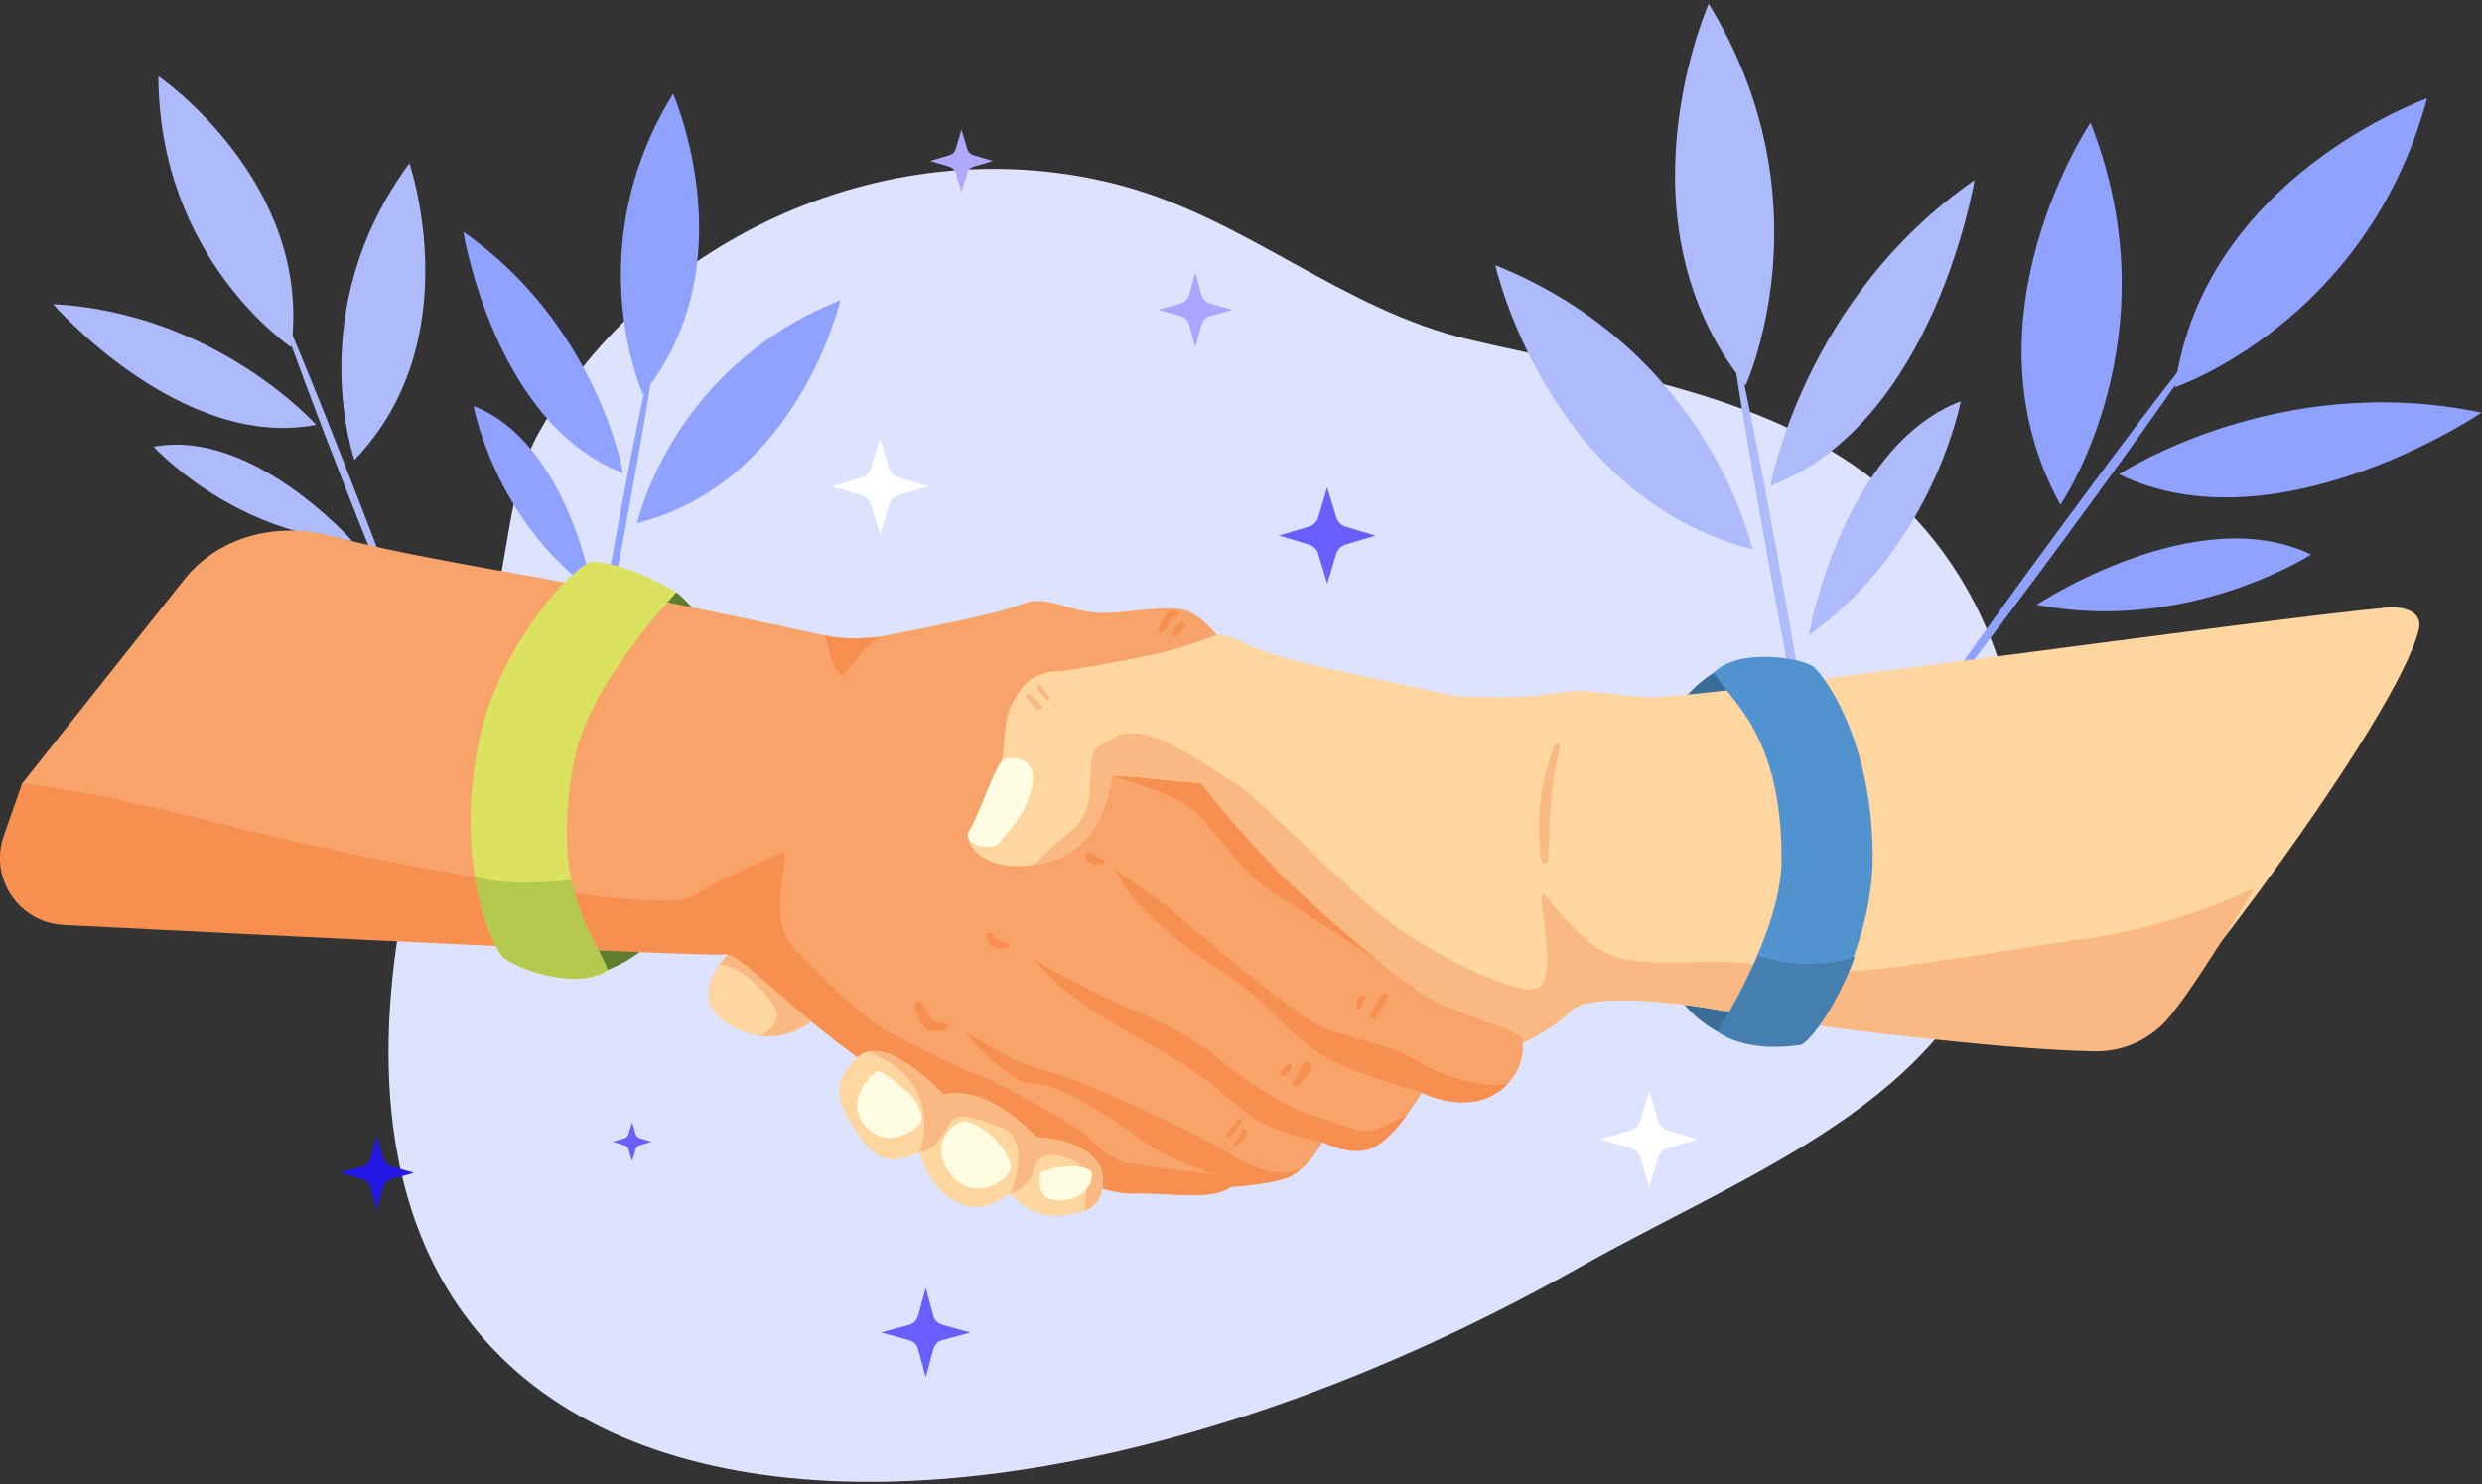 <svg width="555" height="332" viewBox="0 0 555 332" fill="none" xmlns="http://www.w3.org/2000/svg">
<rect x="0" y="0" width="555" height="332" fill="#333333" stroke="none"/>
<g clipPath="url(#clip0_4601_5005)">
<path d="M120.572 96.604C144.835 53.322 199.263 27.789 250.637 41.469C278.729 48.955 300.083 69.256 328.633 75.968C360.768 83.509 396.661 88.162 421.516 109.443C447.933 132.061 457.897 169.752 447.97 204.485C435.878 246.736 391.139 262.026 352.939 283.569C196.496 371.746 27.065 345.017 107.612 144.605C114.306 127.791 112.531 110.885 120.572 96.604Z" fill="#DDE2FF"/>
<path d="M554.886 92.291C509.377 82.679 473.826 106.071 473.826 106.071C509.145 123.209 554.886 92.291 554.886 92.291Z" fill="#90A2FF"/>
<path d="M455.414 135.252C489.112 141.853 516.788 124.02 516.788 124.02C491.08 111.629 455.414 135.252 455.414 135.252Z" fill="#90A2FF"/>
<path d="M492.989 76.004C492.407 75.671 477.75 94.891 460.069 118.889C442.388 142.887 428.546 162.662 429.011 162.996C429.477 163.329 444.25 144.109 461.931 120.111C479.612 96.113 493.454 76.338 492.989 76.004Z" fill="#90A2FF"/>
<path d="M542.727 22C542.727 22 492.701 39.602 486.332 86.616C486.332 86.616 529.178 72.141 542.727 22Z" fill="#90A2FF"/>
<path d="M467.457 27.443C467.457 27.443 437.812 71.447 460.741 112.903C460.625 112.903 486.448 75.731 467.457 27.443Z" fill="#90A2FF"/>
<path d="M441.537 40.261C403.303 66.749 395.901 108.656 395.901 108.656C432.611 94.745 441.537 40.261 441.537 40.261Z" fill="#ADBAFC"/>
<path d="M404.475 142.079C432.41 122.111 438.447 89.745 438.447 89.745C411.788 99.928 404.475 142.079 404.475 142.079Z" fill="#ADBAFC"/>
<path d="M387.197 74.081C386.555 74.275 390.466 98.127 395.774 127.459C401.082 156.79 405.956 180.432 406.517 180.323C407.079 180.213 403.248 156.276 397.94 126.945C392.633 97.613 387.759 73.972 387.197 74.081Z" fill="#ADBAFC"/>
<path d="M382.083 0.84C382.083 0.84 360.533 49.296 390.342 86.207C390.342 86.207 409.236 45.117 382.083 0.84Z" fill="#ADBAFC"/>
<path d="M334.362 59.302C334.362 59.302 346.001 111.068 391.884 122.861C391.805 122.945 382.509 78.649 334.362 59.302Z" fill="#ADBAFC"/>
<path d="M11.86 68.021C48.422 69.985 70.687 95.014 70.687 95.014C40.34 100.849 11.86 68.021 11.86 68.021Z" fill="#ADBAFC"/>
<path d="M78.735 120.956C51.768 119.109 34.358 99.911 34.358 99.911C56.429 95.727 78.735 120.956 78.735 120.956Z" fill="#ADBAFC"/>
<path d="M62.237 68.25C62.748 68.115 69.976 85.716 78.531 107.565C87.085 129.414 93.581 147.271 93.16 147.429C92.738 147.588 85.421 129.964 76.867 108.115C68.312 86.266 61.816 68.409 62.237 68.25Z" fill="#ADBAFC"/>
<path d="M35.425 17.053C35.425 17.053 69.876 40.629 65.14 77.674C65.14 77.674 35.511 57.939 35.425 17.053Z" fill="#ADBAFC"/>
<path d="M91.548 36.526C91.548 36.526 105.123 76.025 79.243 102.875C79.331 102.899 67.27 69.374 91.548 36.526Z" fill="#ADBAFC"/>
<path d="M103.605 51.847C133.628 72.804 139.338 105.813 139.338 105.813C110.48 94.76 103.605 51.847 103.605 51.847Z" fill="#90A2FF"/>
<path d="M132.488 132.097C110.554 116.301 105.892 90.807 105.892 90.807C126.849 98.897 132.488 132.097 132.488 132.097Z" fill="#90A2FF"/>
<path d="M146.279 78.619C146.784 78.774 143.639 97.539 139.379 120.613C135.12 143.688 131.218 162.284 130.776 162.197C130.334 162.109 133.416 143.277 137.676 120.203C141.935 97.128 145.837 78.532 146.279 78.619Z" fill="#90A2FF"/>
<path d="M150.511 20.981C150.511 20.981 167.34 59.184 143.773 88.157C143.773 88.157 129.015 55.76 150.511 20.981Z" fill="#90A2FF"/>
<path d="M187.916 67.133C187.916 67.133 178.61 107.849 142.46 117.005C142.522 117.072 149.962 82.228 187.916 67.133Z" fill="#90A2FF"/>
<path d="M151.272 132.468C168.665 146.993 161.418 174.091 160.168 183.658C158.919 193.224 150.523 211.356 135.879 216.916C121.236 222.476 112.24 172.889 112.24 172.889L125.234 147.344L137.229 137.527L151.272 132.468Z" fill="#5D7D30"/>
<path d="M384.069 230.74C365.577 220.522 367.327 194.326 366.827 185.311C366.327 176.295 370.775 158.113 383.22 150.449C395.714 142.736 412.756 186.663 412.756 186.663L405.41 212.458L396.114 223.578L384.069 230.74Z" fill="#3B6D98"/>
<path d="M478.356 231.568C472.609 233.02 403.81 229.588 386.767 226.333C369.725 223.077 354.282 222.826 351.433 225.882C348.584 228.937 338.889 235.549 331.642 235.599C324.445 235.699 269.769 201.038 268.77 200.637C267.72 200.287 252.577 172.087 252.577 172.087L276.866 160.567L320.297 155.408C320.297 155.408 337.589 156.71 346.385 155.208C355.181 153.705 357.081 155.208 368.126 155.959C378.028 156.633 505.022 138.506 533.829 135.866C537.681 135.513 541.778 136.905 540.9 140.68C536.312 160.418 483.245 230.343 478.356 231.568Z" fill="#FFD5A0"/>
<path d="M467.833 209.703C441.045 213.51 408.059 220.122 396.515 216.565C384.92 213.059 367.378 217.818 358.631 212.859C349.885 207.9 345.237 198.133 344.738 200.437C344.238 202.741 348.636 219.971 343.338 221.173C338.091 222.326 319.499 213.21 309.253 205.045C299.008 196.881 284.165 181.003 276.618 175.343C272.67 172.388 267.372 169.583 262.174 167.58L252.678 172.087C252.678 172.087 267.822 200.287 268.871 200.637C269.921 200.988 324.597 235.649 331.743 235.599C338.94 235.499 348.686 228.937 351.535 225.882C354.383 222.826 369.876 223.027 386.869 226.333C400.805 228.995 447.074 234.819 468.438 235.117C475.048 235.209 481.158 232.326 485.314 227.176C489.298 222.24 494.272 214.63 504.217 198.584C495.471 202.641 482.526 207.6 467.833 209.703Z" fill="#FAB983"/>
<path d="M185.058 225.331C177.412 233.295 168.565 233.445 161.469 228.035C154.372 222.626 161.069 213.61 167.416 209.253C173.763 204.995 185.058 225.331 185.058 225.331Z" fill="#FFD5A0"/>
<path d="M185.058 225.331C185.058 225.331 173.813 204.945 167.466 209.303C165.067 210.905 162.618 213.26 160.919 215.764C164.467 215.714 169.715 219.871 173.013 224.88C174.962 227.935 172.713 230.189 170.015 231.692C174.962 232.243 180.21 230.39 185.058 225.331Z" fill="#FAB983"/>
<path d="M4.938 175.243C2.082 190.256 12.919 204.388 28.136 205.404C73.937 208.462 158.988 214.031 161.869 213.41C165.867 212.608 178.111 228.386 202.201 243.613C226.29 258.84 244.882 267.154 253.578 266.954C262.224 266.703 270.92 268.707 275.268 265.451C275.268 265.451 282.715 265.1 287.463 263.548C292.261 262.045 295.709 255.383 295.709 255.383C295.709 255.383 303.156 259.541 308.204 255.984C313.251 252.428 317.849 244.414 317.849 244.414C317.849 244.414 325.796 248.471 332.643 245.516C339.49 242.561 341.139 235.799 340.389 232.443C339.889 230.239 325.896 227.134 318.649 222.676C311.452 218.268 296.559 205.546 288.462 197.732C280.366 189.919 269.171 176.996 267.022 173.039C264.823 169.032 272.419 152.703 272.419 152.703L275.118 145.891C275.118 145.891 270.92 139.38 266.172 136.926C261.424 134.471 249.63 138.078 243.032 136.775C236.435 135.573 233.387 133.119 228.189 135.223C222.991 137.326 203.95 140.983 198.102 142.135C192.255 143.287 186.208 142.536 186.208 142.536C186.208 142.536 148.724 134.121 114.939 128.21C95.882 124.857 83.567 122.39 73.813 119.822C61.895 116.684 48.868 119.942 41.193 129.604L4.938 175.243Z" fill="#F8A36A"/>
<path d="M308.353 255.935C310.702 254.282 312.901 251.677 314.65 249.423C312.351 250.525 309.652 251.727 307.953 252.529C304.404 254.181 299.856 251.427 293.409 249.473C286.962 247.42 279.415 242.361 271.769 236.2C264.072 230.089 255.526 226.833 249.579 224.279C243.531 221.725 231.587 214.862 231.587 214.862C237.484 222.676 250.178 229.688 259.474 234.898C268.77 240.107 272.668 244.114 278.716 248.872C284.713 253.681 295.858 255.434 295.858 255.434C295.858 255.434 303.305 259.491 308.353 255.935Z" fill="#F68F50"/>
<path d="M317.197 237.452C311.599 233.846 301.704 232.243 295.956 229.889C290.209 227.535 271.517 211.707 265.17 206.247C258.873 200.738 249.127 194.376 249.127 194.376C254.125 203.993 265.32 212.208 273.916 217.717C282.512 223.227 285.561 228.386 292.658 233.996C299.805 239.656 317.947 244.314 317.947 244.314C317.947 244.314 325.893 248.371 332.74 245.416C334.489 244.665 335.889 243.663 336.988 242.561C330.091 243.162 321.545 240.207 317.197 237.452Z" fill="#F68F50"/>
<path d="M284.164 264.349C285.363 264.149 286.463 263.848 287.512 263.498C287.812 263.397 288.112 263.297 288.362 263.147C288.412 263.097 288.462 263.047 288.512 263.097C288.762 262.947 288.962 262.847 289.211 262.696C289.211 262.696 289.261 262.646 289.311 262.596C289.561 262.446 289.811 262.296 290.011 262.095C290.261 261.945 290.511 261.694 290.761 261.544C290.211 261.795 289.611 261.995 289.012 262.095C283.864 262.947 279.416 260.693 272.769 256.736C266.122 252.779 248.58 245.015 243.632 242.861C238.684 240.708 230.737 238.854 226.539 236.851C222.341 234.847 215.044 229.939 216.194 231.291C217.343 232.644 219.143 234.948 223.441 238.454C230.288 243.913 229.988 241.409 235.685 243.312C241.333 245.166 249.729 250.976 255.676 255.233C261.674 259.541 271.669 262.646 271.669 262.646C271.669 262.646 258.575 261.144 253.028 260.292C247.48 259.441 245.081 255.734 242.082 253.33C239.084 250.926 223.691 242.21 218.493 240.307C213.295 238.404 203.5 233.295 198.752 230.84C194.004 228.386 183.708 218.869 177.311 211.757C170.914 204.644 177.761 189.267 174.562 190.77C171.364 192.273 162.468 195.879 154.771 200.487C147.175 204.995 82.004 192.573 49.718 184.359C17.432 176.044 4.938 175.243 4.938 175.243L0.847 186.894C-2.476 196.357 4.212 206.36 14.209 206.864C58.022 209.077 158.781 214.076 161.868 213.41C165.866 212.608 178.111 228.386 202.2 243.613C209.747 248.371 216.694 252.428 223.041 255.784C224.29 256.435 225.54 257.086 226.739 257.687C227.339 257.988 227.939 258.289 228.538 258.589C229.738 259.19 230.887 259.741 231.987 260.242C232.537 260.492 233.086 260.743 233.636 260.993C234.736 261.494 235.785 261.945 236.835 262.396C237.334 262.596 237.884 262.847 238.384 263.047C239.384 263.448 240.333 263.798 241.283 264.149C244.082 265.151 246.63 265.902 248.779 266.353C250.579 266.753 252.228 266.904 253.577 266.854C255.726 266.803 257.925 266.904 260.024 267.004C261.624 267.104 263.123 267.204 264.622 267.204C269.07 267.354 272.819 267.204 275.318 265.401C275.318 265.401 279.916 265.201 284.164 264.349Z" fill="#F68F50"/>
<path d="M191.555 236.55C186.557 241.459 187.107 245.516 189.306 249.523C191.505 253.53 194.204 257.938 197.852 258.99C201.451 260.092 205.649 257.587 205.649 257.587C205.649 257.587 207.198 264.65 212.846 268.206C218.443 271.812 222.591 268.857 225.89 266.954C225.89 266.954 230.538 272.914 238.134 271.812C245.731 270.71 246.681 267.855 246.631 263.398C246.631 258.89 240.683 254.632 231.937 254.382C231.937 254.382 225.49 247.92 220.042 245.767C214.595 243.613 210.996 244.815 210.996 244.815C210.996 244.815 197.802 230.39 191.555 236.55Z" fill="#FFD5A0"/>
<path d="M231.836 254.382C231.836 254.382 225.389 247.92 219.942 245.767C214.494 243.613 210.896 244.815 210.896 244.815C210.896 244.815 200.65 233.545 194.003 235.198C197.202 236.4 201.6 238.704 204.199 242.611C208.697 249.323 205.648 257.687 205.648 257.687C205.648 257.687 209.346 257.487 211.495 252.528C213.644 247.57 218.242 250.274 223.89 252.128C229.537 253.981 227.688 263.648 225.839 267.104C225.839 267.104 230.137 265.601 231.187 261.544C232.186 257.437 235.984 257.738 239.883 259.541C243.581 261.244 242.931 267.004 242.532 270.811C246.03 269.308 246.53 266.904 246.53 263.498C246.53 258.99 240.582 254.632 231.836 254.382Z" fill="#FAB983"/>
<path d="M196.002 239.606C196.751 239.055 199.8 241.609 202.249 243.563C205.547 246.167 206.747 250.174 205.747 251.376C204.948 252.378 199.3 256.936 194.352 252.679C189.405 248.421 192.053 242.461 196.002 239.606Z" fill="#FFFCE2"/>
<path d="M215.445 250.675C219.243 251.376 224.491 255.333 225.99 260.442C226.84 263.197 219.093 268.757 213.746 263.898C208.498 259.04 209.847 252.579 215.445 250.675Z" fill="#FFFCE2"/>
<path d="M232.586 262.346C232.336 265.301 232.286 268.156 236.484 268.456C240.632 268.707 244.33 266.102 244.18 262.546C244.031 260.092 235.734 260.492 232.586 262.346Z" fill="#FFFCE2"/>
<path d="M288.56 197.632C280.464 189.819 269.269 176.896 267.12 172.939C264.921 168.932 272.518 152.603 272.518 152.603L274.267 148.246L269.419 146.993L244.68 172.488C244.68 172.488 259.523 176.245 265.171 179.901C270.768 183.507 276.566 194.827 285.912 200.487C291.409 203.793 301.305 210.304 308.452 215.063C301.455 209.453 293.658 202.541 288.56 197.632Z" fill="#F68F50"/>
<path d="M186.357 142.486C186.357 142.486 185.707 142.335 184.557 142.085C185.407 145.14 185.907 149.648 188.356 151.201C190.955 148.095 193.304 144.84 196.502 142.435C191.204 143.137 186.357 142.486 186.357 142.486Z" fill="#F68F50"/>
<path d="M292.011 237.552L291.711 237.652C291.561 237.702 291.411 237.853 291.361 238.003C290.961 238.404 290.761 239.005 290.511 239.556C290.062 240.407 289.562 241.209 289.062 242.11C288.612 242.862 289.762 243.312 290.261 242.811C290.961 242.11 291.611 241.359 292.211 240.558C292.81 239.756 293.46 239.105 293.16 238.103C292.96 237.602 292.41 237.452 292.011 237.552Z" fill="#F68F50"/>
<path d="M288.163 238.003C287.313 238.153 286.913 239.155 286.463 239.806C286.064 240.407 286.863 241.008 287.363 240.507C287.913 239.956 288.762 239.305 288.712 238.454C288.663 238.203 288.413 237.953 288.163 238.003Z" fill="#F68F50"/>
<path d="M278.118 252.579L277.718 252.679C277.369 252.729 277.369 253.13 277.468 253.43C277.269 253.731 277.069 254.131 276.869 254.432C276.569 254.833 276.119 255.283 275.919 255.784C275.819 256.085 276.169 256.335 276.419 256.185C276.919 255.884 277.419 255.384 277.818 254.983C278.268 254.532 278.818 253.981 278.868 253.33C278.968 252.729 278.518 252.479 278.118 252.579Z" fill="#F68F50"/>
<path d="M276.818 250.475C275.918 251.376 275.168 252.428 274.369 253.43C273.969 253.931 274.719 254.582 275.218 254.081C276.018 253.079 276.868 252.128 277.567 251.026C277.867 250.525 277.217 250.074 276.818 250.475Z" fill="#F68F50"/>
<path d="M309.302 222.225C308.203 222.826 308.003 224.029 307.403 225.03C307.003 225.732 306.204 226.733 306.553 227.585C306.703 227.935 307.053 227.985 307.353 227.785C307.403 227.735 307.553 227.685 307.603 227.635C307.753 227.585 307.753 227.384 307.703 227.234C308.003 226.733 308.353 226.182 308.753 225.681C309.352 224.88 310.102 223.928 310.302 222.927C310.452 222.476 309.752 221.975 309.302 222.225Z" fill="#F68F50"/>
<path d="M304.957 222.576C303.607 222.526 303.457 223.878 303.257 224.88C303.107 225.631 304.257 225.782 304.407 225.03C304.557 224.479 304.657 223.878 305.207 223.528C305.606 223.327 305.456 222.676 304.957 222.576Z" fill="#F68F50"/>
<path d="M262.924 136.575C260.525 135.974 259.775 139.029 259.026 140.682C258.826 141.083 259.275 141.634 259.725 141.384C261.324 140.582 261.324 138.478 263.124 137.877C263.773 137.627 263.524 136.675 262.924 136.575Z" fill="#F68F50"/>
<path d="M263.972 139.33C263.323 139.881 262.823 140.582 262.273 141.333C261.773 142.035 262.773 142.836 263.323 142.185C263.872 141.534 264.522 140.883 264.922 140.081C265.172 139.53 264.472 138.929 263.972 139.33Z" fill="#F68F50"/>
<path d="M206.149 224.229C205.499 223.377 204.15 224.129 204.45 225.13C205.049 226.934 205.549 228.637 207.048 229.939C208.198 230.991 210.497 230.891 211.796 230.189C212.396 229.789 212.046 229.037 211.497 228.887C210.047 228.536 208.948 228.737 207.998 227.384C207.348 226.333 206.849 225.231 206.149 224.229Z" fill="#F68F50"/>
<path d="M225.04 210.705C223.79 210.555 222.641 210.204 221.991 208.952C221.591 208.251 220.642 208.301 220.442 209.102C219.942 211.306 223.74 212.909 225.339 211.807C225.789 211.557 225.589 210.755 225.04 210.705Z" fill="#F68F50"/>
<path d="M246.68 192.223C246.18 192.022 245.731 191.872 245.281 191.622C244.731 191.371 244.281 191.021 243.681 190.82C243.082 190.62 242.482 191.121 242.732 191.772C243.282 193.224 245.431 193.675 246.73 193.074C247.03 192.974 247.08 192.423 246.68 192.223Z" fill="#F68F50"/>
<path d="M335.842 165.075C333.143 161.168 332.544 157.963 325.297 155.809C318.1 153.605 289.413 148.696 280.767 144.94C272.12 141.183 274.419 141.183 266.223 144.088C258.127 146.993 237.336 150.099 237.336 150.099C237.336 150.099 231.838 149.698 228.79 153.555C225.741 157.412 224.791 159.766 224.392 167.479C224.042 175.243 215.745 185.16 216.795 188.316C217.894 191.421 223.642 195.979 235.387 192.423C247.181 188.817 248.681 173.49 248.681 173.49C256.128 173.64 265.273 175.393 273.27 175.193C276.019 175.143 278.568 175.794 281.966 173.189" fill="#FFD5A0"/>
<path d="M216.795 185.611C214.596 188.917 221.793 190.52 223.343 188.566C224.842 186.663 230.339 181.354 230.989 174.492C231.389 169.483 226.141 168.832 224.242 170.034C222.443 171.236 218.944 182.355 216.795 185.611Z" fill="#FFFCE2"/>
<path d="M248.779 173.49C255.476 173.59 263.473 174.993 270.819 175.143C275.467 176.696 278.216 176.145 276.567 175.293C271.769 172.889 256.626 160.517 249.279 164.875C246.28 166.678 244.331 166.828 244.031 170.435C243.382 178.599 244.731 182.055 237.684 187.414C235.535 189.067 233.186 191.522 231.337 193.375C232.636 193.174 233.986 192.824 235.485 192.423C247.28 188.817 248.779 173.49 248.779 173.49Z" fill="#FAB983"/>
<path d="M230.187 155.258C229.637 154.907 229.038 155.608 229.537 156.109C229.987 156.56 230.337 157.011 230.737 157.512C231.137 158.013 231.536 158.514 232.136 158.714C232.686 158.864 233.136 158.313 232.836 157.812C232.536 157.311 232.086 156.961 231.686 156.56C231.237 156.109 230.787 155.659 230.187 155.258Z" fill="#FAB983"/>
<path d="M231.937 154.006C232.687 154.857 233.187 155.859 234.086 156.56C234.486 156.861 234.936 156.41 234.686 155.959C234.136 155.007 233.437 154.106 232.637 153.304C232.287 152.854 231.587 153.555 231.937 154.006Z" fill="#FAB983"/>
<path d="M347.735 166.678C344.387 174.141 343.387 184.459 344.687 192.473C344.837 193.224 346.086 193.375 346.136 192.523C346.586 183.858 346.586 175.543 348.785 167.028C348.985 166.327 347.985 166.127 347.735 166.678Z" fill="#FAB983"/>
<path d="M383.269 150.399C386.618 156.66 398.612 163.873 398.363 192.774C398.213 208.651 384.019 230.69 384.019 230.69C384.019 230.69 393.914 234.597 402.461 233.645C405.409 233.295 418.953 212.809 418.753 190.97C418.504 165.275 407.958 151.101 405.459 149.097C403.01 147.144 388.667 144.789 383.269 150.399Z" fill="#5193CE"/>
<path d="M412.008 214.762C405.211 216.165 398.964 215.814 393.116 213.66C389.068 223.127 384.07 230.74 384.07 230.74C384.07 230.74 389.768 235.549 402.512 233.695C404.361 233.445 410.609 225.381 414.757 214.011C413.807 214.261 412.908 214.562 412.008 214.762Z" fill="#457FB0"/>
<path d="M135.831 216.966C133.582 209.703 122.437 199.736 128.535 169.383C131.883 152.703 151.275 132.468 151.275 132.468C151.275 132.468 141.629 126.307 132.533 125.606C129.384 125.355 111.042 144.138 106.794 167.129C101.846 194.126 110.043 211.156 112.242 213.76C114.441 216.365 129.034 221.774 135.831 216.966Z" fill="#DBE25F"/>
<path d="M135.83 216.966C134.43 212.558 129.832 207.149 127.783 196.781C125.884 196.981 123.935 197.131 122.036 197.231C117.987 197.482 114.089 197.482 109.991 196.881C108.692 196.681 107.392 196.38 106.143 195.929C107.742 206.047 110.991 212.308 112.24 213.76C114.439 216.365 129.033 221.775 135.83 216.966Z" fill="#B4C94D"/>
<path d="M196.787 98L198.76 104.577C199.023 105.629 199.944 106.55 200.996 106.813L207.573 108.787L200.996 110.76C199.944 111.023 199.023 111.944 198.76 112.996L196.787 119.573L194.813 112.996C194.55 111.944 193.629 111.023 192.577 110.76L186 108.787L192.577 106.813C193.629 106.55 194.55 105.629 194.813 104.577L196.787 98Z" fill="white"/>
<path d="M296.787 109L298.76 115.577C299.023 116.629 299.944 117.55 300.996 117.813L307.573 119.787L300.996 121.76C299.944 122.023 299.023 122.944 298.76 123.996L296.787 130.573L294.813 123.996C294.55 122.944 293.629 122.023 292.577 121.76L286 119.787L292.577 117.813C293.629 117.55 294.55 116.629 294.813 115.577L296.787 109Z" fill="#685FFF"/>
<path d="M267.287 61L268.734 66.13C268.997 66.919 269.655 67.577 270.444 67.84L275.574 69.287L270.444 70.734C269.655 70.997 268.997 71.655 268.734 72.444L267.287 77.574L265.84 72.444C265.577 71.655 264.919 70.997 264.13 70.734L259 69.287L264.13 67.84C264.919 67.577 265.577 66.919 265.84 66.13L267.287 61Z" fill="#ABA6FF"/>
<path d="M368.786 265.573L366.813 258.996C366.55 257.943 365.629 257.023 364.576 256.76L357.999 254.786L364.576 252.813C365.629 252.55 366.55 251.629 366.813 250.577L368.786 244L370.759 250.577C371.022 251.629 371.943 252.55 372.995 252.813L379.572 254.786L372.995 256.76C371.943 257.023 371.022 257.943 370.759 258.996L368.786 265.573Z" fill="white"/>
<path d="M215 43L213.719 38.732C213.549 38.049 212.951 37.451 212.268 37.281L208 36L212.268 34.719C212.951 34.549 213.549 33.951 213.719 33.268L215 29L216.28 33.268C216.451 33.951 217.049 34.549 217.732 34.719L222 36L217.732 37.281C217.049 37.451 216.451 38.049 216.28 38.732L215 43Z" fill="#AEA9FC"/>
<path d="M207 308L205.286 301.714C205 300.571 204.143 300 203.286 299.714L197 298L203.286 296.286C204.429 296 205 295.143 205.286 294.286L207 288L208.714 294.286C209 295.429 209.857 296 210.714 296.286L217 298L210.714 299.714C209.571 300 209 300.857 208.714 301.714L207 308Z" fill="#685FFF"/>
<path d="M84.287 270.574L82.84 265.444C82.577 264.655 81.919 263.997 81.13 263.734L76 262.287L81.13 260.84C81.919 260.577 82.577 259.919 82.84 259.13L84.287 254L85.734 259.13C85.997 259.919 86.655 260.577 87.444 260.84L92.574 262.287L87.444 263.734C86.655 263.997 85.997 264.655 85.734 265.444L84.287 270.574Z" fill="#2418E7"/>
<path d="M141.341 259.682L140.551 257.051C140.42 256.656 140.157 256.262 139.631 256.13L137 255.341L139.631 254.552C140.025 254.42 140.42 254.157 140.551 253.631L141.341 251L142.13 253.631C142.262 254.026 142.525 254.42 143.051 254.552L145.682 255.341L143.051 256.13C142.656 256.262 142.262 256.525 142.13 257.051L141.341 259.682Z" fill="#685FFF"/>
</g>
<defs>
<clipPath id="clip0_4601_5005">
<rect width="332" height="555" fill="white" transform="translate(0 332) rotate(-90)"/>
</clipPath>
</defs>
</svg>
